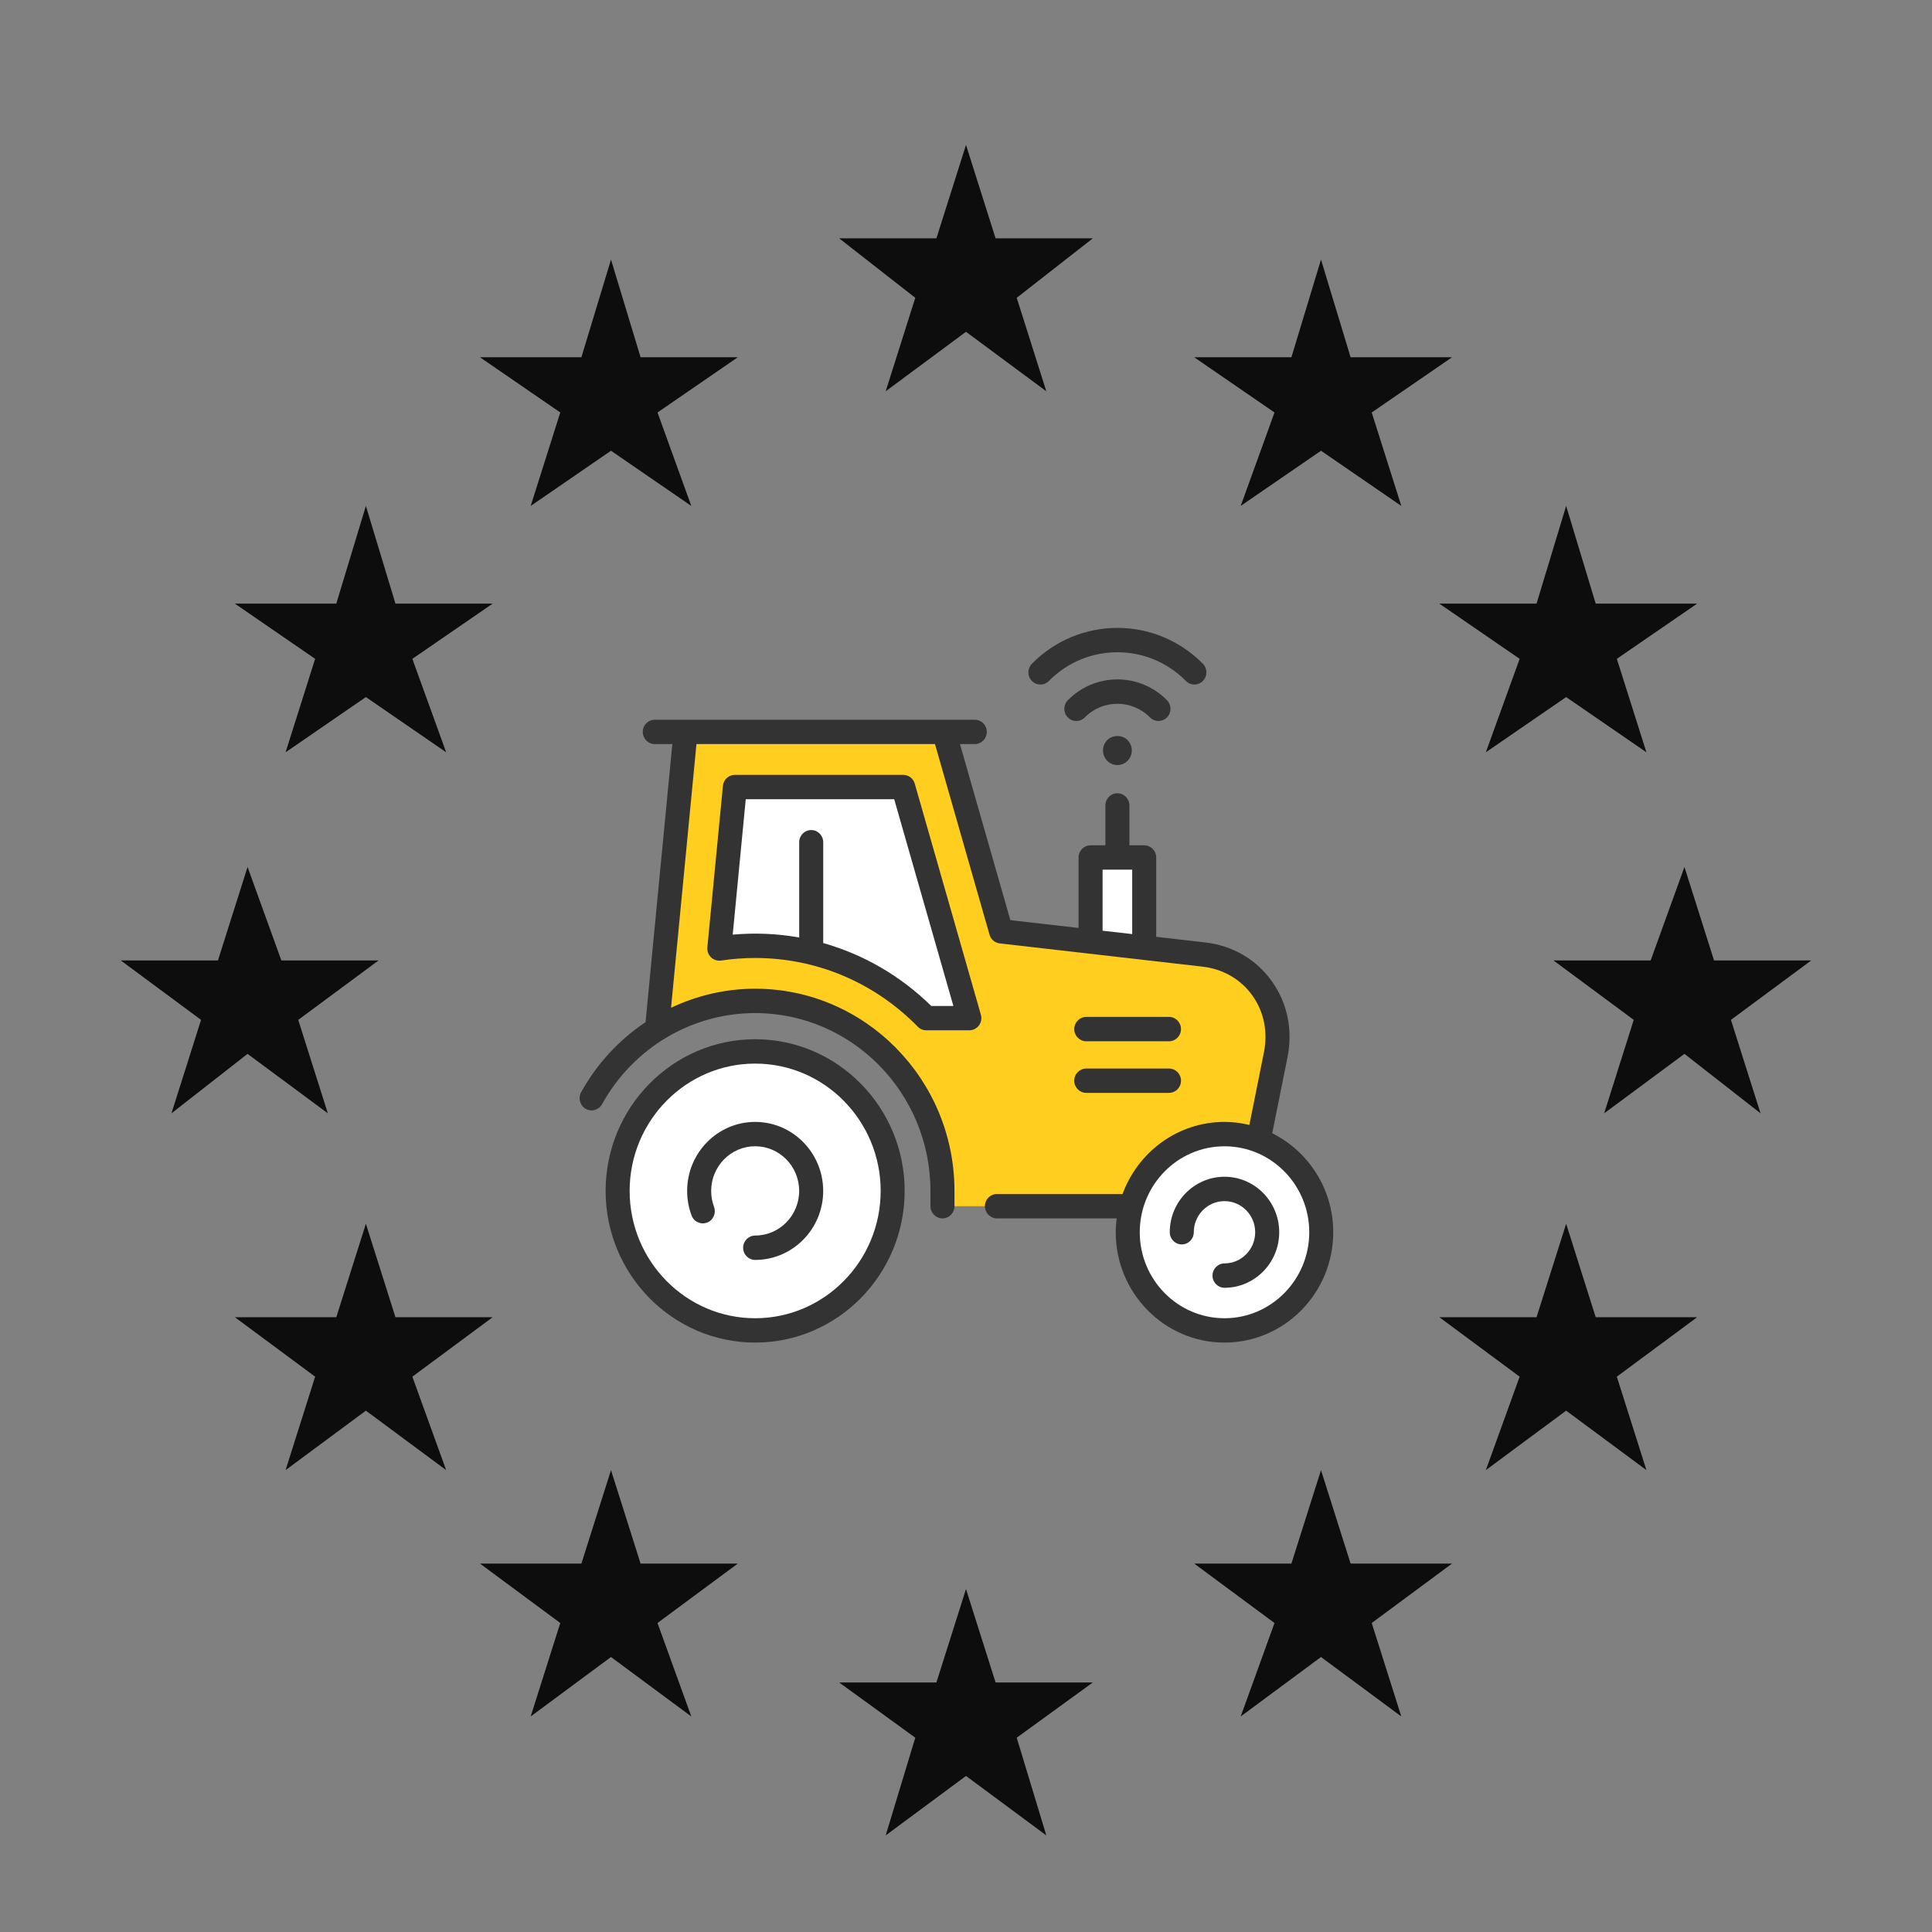 <svg width="60" height="60" viewBox="0 0 60 60" fill="none" xmlns="http://www.w3.org/2000/svg">
    <rect x="0" y="0" width="60" height="60" fill="#808080" stroke="none"/>
    <path d="M30 4.5L30.919 7.402H33.938L31.575 9.249L32.494 12.151L30 10.304L27.506 12.151L28.425 9.249L26.062 7.402H29.081L30 4.5ZM30 49.349L30.919 52.251H33.938L31.575 53.966L32.494 57L30 55.153L27.506 57L28.425 53.966L26.062 52.251H29.081L30 49.349ZM41.025 45.656L41.944 48.558H45.094L42.6 50.404L43.519 53.306L41.025 51.46L38.531 53.306L39.581 50.404L37.087 48.558H40.106L41.025 45.656ZM48.638 38.005L49.556 40.907H52.706L50.212 42.754L51.131 45.656L48.638 43.809L46.144 45.656L47.194 42.754L44.7 40.907H47.719L48.638 38.005ZM52.312 26.925L53.231 29.827H56.25L53.756 31.673L54.675 34.575L52.312 32.729L49.819 34.575L50.737 31.673L48.244 29.827H51.263L52.312 26.925ZM48.638 15.712L49.556 18.746H52.706L50.212 20.461L51.131 23.363L48.638 21.648L46.144 23.363L47.194 20.461L44.7 18.746H47.719L48.638 15.712ZM41.025 8.062L41.944 11.095H45.094L42.6 12.81L43.519 15.712L41.025 13.998L38.531 15.712L39.581 12.81L37.087 11.095H40.106L41.025 8.062ZM18.975 45.656L18.056 48.558H14.906L17.4 50.404L16.481 53.306L18.975 51.46L21.469 53.306L20.419 50.404L22.913 48.558H19.894L18.975 45.656ZM11.363 38.005L10.444 40.907H7.294L9.787 42.754L8.869 45.656L11.363 43.809L13.856 45.656L12.806 42.754L15.3 40.907H12.281L11.363 38.005ZM7.688 26.925L6.769 29.827H3.75L6.244 31.673L5.325 34.575L7.688 32.729L10.181 34.575L9.262 31.673L11.756 29.827H8.738L7.688 26.925ZM11.363 15.712L10.444 18.746H7.294L9.787 20.461L8.869 23.363L11.363 21.648L13.856 23.363L12.806 20.461L15.3 18.746H12.281L11.363 15.712ZM18.975 8.062L18.056 11.095H14.906L17.4 12.81L16.481 15.712L18.975 13.998L21.469 15.712L20.419 12.81L22.913 11.095H19.894L18.975 8.062Z"
          fill="#0D0D0D"/>
    <path d="M35.116 37.46L35.139 37.447C35.492 36.162 36.652 35.219 38.032 35.219C38.402 35.219 38.755 35.29 39.083 35.414L39.084 35.414L39.618 32.759C39.927 31.222 38.922 29.82 37.385 29.643L31.089 28.922L29.317 22.73H21.292L20.402 31.959C21.289 31.404 22.333 31.083 23.452 31.083C26.665 31.083 29.27 33.725 29.27 36.984V37.459H35.116V37.46Z"
          fill="#FFCE1F"/>
    <path d="M28.05 24.442H22.822L22.339 29.458C22.705 29.402 23.076 29.373 23.452 29.373C25.527 29.373 27.407 30.233 28.767 31.619H30.105L28.05 24.442Z"
          fill="white"/>
    <path d="M27.723 36.984C27.723 34.591 25.811 32.65 23.452 32.65C21.093 32.65 19.181 34.59 19.181 36.984C19.181 39.376 21.093 41.317 23.452 41.317C25.812 41.317 27.723 39.377 27.723 36.984Z"
          fill="white"/>
    <path d="M41.038 38.267C41.038 36.584 39.692 35.219 38.032 35.219C36.373 35.219 35.026 36.584 35.026 38.267C35.026 39.951 36.372 41.316 38.032 41.316C39.692 41.316 41.038 39.951 41.038 38.267Z"
          fill="white"/>
    <path d="M35.534 29.432V26.627H33.868V29.241L35.534 29.432Z" fill="white"/>
    <path d="M25.192 36.984C25.192 36.009 24.413 35.219 23.452 35.219C22.491 35.219 21.713 36.009 21.713 36.984C21.713 37.958 22.491 38.748 23.452 38.748C24.413 38.748 25.192 37.959 25.192 36.984Z"
          fill="white"/>
    <path d="M39.359 38.268C39.359 37.525 38.765 36.923 38.032 36.923C37.298 36.923 36.705 37.525 36.705 38.268C36.705 39.013 37.298 39.614 38.032 39.614C38.765 39.614 39.359 39.013 39.359 38.268Z"
          fill="white"/>
    <path d="M35.977 22.391C36.072 22.391 36.168 22.354 36.241 22.28C36.387 22.133 36.387 21.893 36.241 21.745C35.393 20.884 34.012 20.884 33.163 21.745C33.017 21.893 33.017 22.133 33.163 22.28C33.309 22.428 33.544 22.428 33.69 22.28C34.248 21.715 35.155 21.715 35.714 22.28C35.786 22.353 35.882 22.391 35.977 22.391Z"
          fill="#333333"/>
    <path d="M32.311 21.259C32.406 21.259 32.501 21.222 32.574 21.148C33.748 19.959 35.656 19.959 36.829 21.148C36.975 21.296 37.211 21.296 37.356 21.148C37.502 21.001 37.502 20.761 37.356 20.613C35.892 19.129 33.51 19.129 32.047 20.613C31.901 20.761 31.901 21.001 32.047 21.148C32.12 21.222 32.215 21.259 32.311 21.259Z"
          fill="#333333"/>
    <path d="M34.386 22.985C34.303 23.07 34.255 23.185 34.255 23.306C34.255 23.428 34.303 23.542 34.386 23.627C34.469 23.712 34.586 23.76 34.702 23.76C34.818 23.76 34.935 23.712 35.018 23.627C35.101 23.542 35.149 23.428 35.149 23.306C35.149 23.185 35.101 23.07 35.018 22.985C34.854 22.816 34.553 22.816 34.386 22.985Z"
          fill="#333333"/>
    <path d="M23.452 32.274C20.892 32.274 18.808 34.388 18.808 36.985C18.808 39.582 20.892 41.695 23.452 41.695C26.012 41.695 28.095 39.582 28.095 36.985C28.095 34.388 26.012 32.274 23.452 32.274ZM23.452 40.939C21.302 40.939 19.554 39.164 19.554 36.985C19.554 34.805 21.302 33.031 23.452 33.031C25.602 33.031 27.35 34.805 27.35 36.985C27.349 39.165 25.601 40.939 23.452 40.939Z"
          fill="#333333"/>
    <path d="M23.452 34.842C22.287 34.842 21.34 35.803 21.34 36.984C21.34 37.248 21.386 37.506 21.479 37.751C21.553 37.946 21.769 38.042 21.961 37.968C22.152 37.893 22.248 37.675 22.175 37.479C22.116 37.322 22.086 37.156 22.086 36.984C22.086 36.22 22.698 35.598 23.452 35.598C24.206 35.598 24.819 36.22 24.819 36.984C24.819 37.749 24.206 38.371 23.452 38.371C23.246 38.371 23.079 38.541 23.079 38.749C23.079 38.959 23.246 39.128 23.452 39.128C24.617 39.128 25.565 38.167 25.565 36.985C25.564 35.803 24.617 34.842 23.452 34.842Z"
          fill="#333333"/>
    <path d="M39.51 35.194L39.984 32.836C40.155 31.987 39.981 31.147 39.496 30.47C39.011 29.792 38.276 29.366 37.428 29.268L35.907 29.094V26.63C35.907 26.421 35.74 26.252 35.534 26.252H35.075V25.014C35.075 24.805 34.908 24.635 34.702 24.635C34.496 24.635 34.329 24.805 34.329 25.014V26.252H33.868C33.663 26.252 33.496 26.421 33.496 26.63V28.818L31.378 28.576L29.813 23.108H30.273C30.479 23.108 30.646 22.939 30.646 22.73C30.646 22.52 30.479 22.352 30.273 22.352H20.335C20.128 22.352 19.962 22.52 19.962 22.73C19.962 22.939 20.128 23.108 20.335 23.108H20.88L20.048 31.744C19.233 32.289 18.541 33.028 18.047 33.921C17.947 34.103 18.011 34.333 18.19 34.436C18.37 34.538 18.597 34.473 18.698 34.291C19.661 32.545 21.483 31.462 23.451 31.462C26.454 31.462 28.896 33.94 28.896 36.984V37.46C28.896 37.668 29.063 37.838 29.269 37.838C29.475 37.838 29.642 37.669 29.642 37.46V36.984C29.642 33.522 26.865 30.705 23.451 30.705C22.534 30.705 21.646 30.916 20.84 31.297L21.629 23.108H29.037L30.731 29.028C30.774 29.179 30.902 29.282 31.047 29.298L31.047 29.298L37.343 30.02C37.982 30.093 38.531 30.411 38.892 30.914C39.253 31.417 39.381 32.046 39.252 32.684L38.8 34.936C38.551 34.876 38.294 34.842 38.027 34.842C36.576 34.842 35.34 35.776 34.862 37.081H30.96C30.754 37.081 30.587 37.25 30.587 37.46C30.587 37.668 30.754 37.838 30.96 37.838H34.679C34.661 37.979 34.65 38.122 34.65 38.269C34.65 40.158 36.165 41.695 38.027 41.695C39.89 41.695 41.405 40.158 41.405 38.269C41.406 36.919 40.63 35.753 39.51 35.194ZM34.242 27.008H35.162V29.009L34.242 28.904V27.008ZM38.028 40.939C36.576 40.939 35.396 39.741 35.396 38.269C35.396 36.797 36.576 35.599 38.028 35.599C39.48 35.599 40.66 36.797 40.66 38.269C40.66 39.741 39.48 40.939 38.028 40.939Z"
          fill="#333333"/>
    <path d="M38.028 36.545C37.091 36.545 36.328 37.318 36.328 38.269C36.328 38.478 36.495 38.647 36.701 38.647C36.907 38.647 37.074 38.478 37.074 38.269C37.074 37.735 37.502 37.302 38.028 37.302C38.553 37.302 38.981 37.735 38.981 38.269C38.981 38.802 38.553 39.236 38.028 39.236C37.822 39.236 37.655 39.405 37.655 39.614C37.655 39.823 37.822 39.993 38.028 39.993C38.965 39.993 39.727 39.219 39.727 38.269C39.727 37.318 38.965 36.545 38.028 36.545Z"
          fill="#333333"/>
    <path d="M28.408 24.336C28.362 24.174 28.216 24.064 28.05 24.064H22.822C22.63 24.064 22.469 24.211 22.451 24.405L21.968 29.42C21.957 29.536 21.999 29.651 22.082 29.731C22.166 29.811 22.282 29.847 22.394 29.831C22.745 29.777 23.101 29.751 23.452 29.751C25.358 29.751 27.152 30.509 28.503 31.885C28.573 31.957 28.668 31.997 28.767 31.997H30.105C30.222 31.997 30.333 31.94 30.403 31.845C30.473 31.75 30.495 31.627 30.462 31.512L28.408 24.336ZM28.92 31.24C27.965 30.303 26.813 29.64 25.566 29.287V26.156C25.566 25.947 25.399 25.778 25.193 25.778C24.987 25.778 24.82 25.947 24.82 26.156V29.115C24.148 28.995 23.455 28.963 22.755 29.026L23.16 24.82H27.77L29.608 31.241H28.92V31.24Z"
          fill="#333333"/>
    <path d="M33.735 32.338H36.304C36.51 32.338 36.677 32.168 36.677 31.959C36.677 31.75 36.51 31.581 36.304 31.581H33.735C33.529 31.581 33.362 31.75 33.362 31.959C33.362 32.168 33.529 32.338 33.735 32.338Z"
          fill="#333333"/>
    <path d="M33.735 33.94H36.304C36.51 33.94 36.677 33.771 36.677 33.562C36.677 33.352 36.51 33.184 36.304 33.184H33.735C33.529 33.184 33.362 33.352 33.362 33.562C33.362 33.771 33.529 33.94 33.735 33.94Z"
          fill="#333333"/>
</svg>
